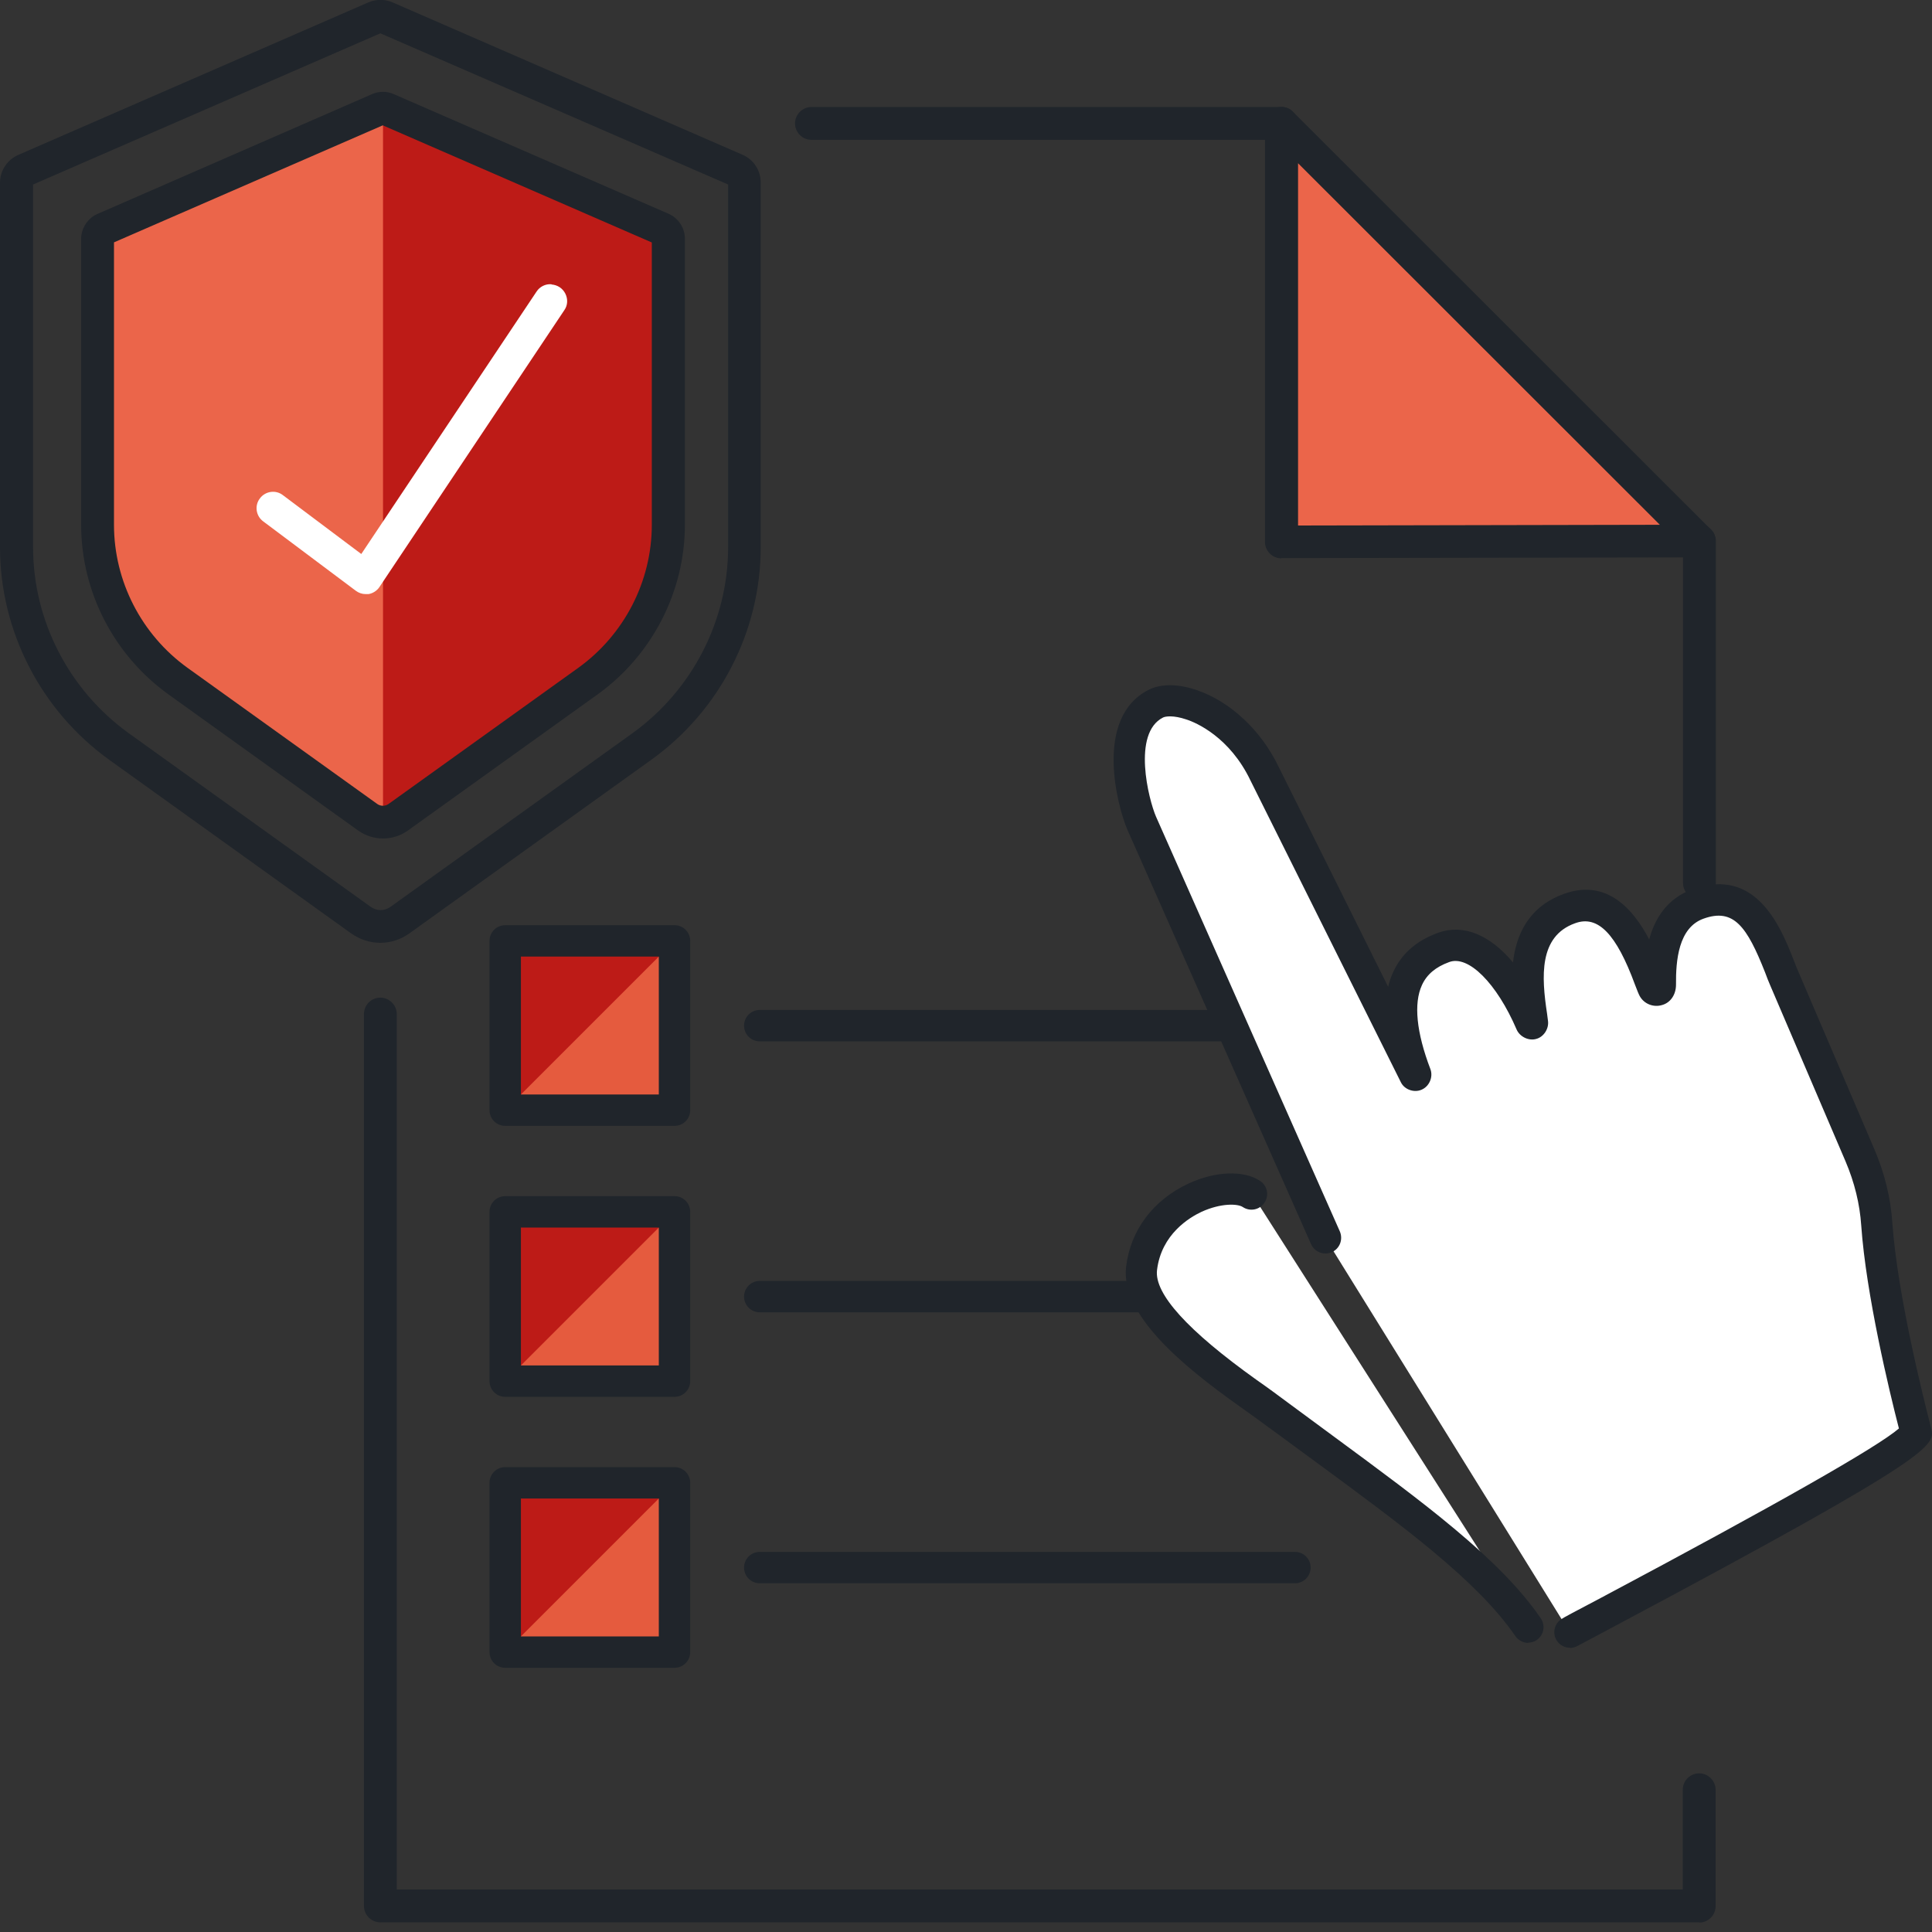 <?xml version="1.0" encoding="UTF-8"?>
<svg id="Livello_1" data-name="Livello 1" xmlns="http://www.w3.org/2000/svg" width="80" height="80" viewBox="0 0 80 80">
  <rect x="0" y="0" width="80" height="80" fill="#333333" stroke="none"/>
  <defs>
    <style>
      .cls-1, .cls-2, .cls-3, .cls-4, .cls-5, .cls-6, .cls-7, .cls-8 {
        stroke-width: 0px;
      }

      .cls-1, .cls-5 {
        fill: #bd1b17;
      }

      .cls-1, .cls-6, .cls-8 {
        fill-rule: evenodd;
      }

      .cls-2, .cls-8 {
        fill: #eb654a;
      }

      .cls-3 {
        fill: #e55b3e;
      }

      .cls-4 {
        fill: #20252b;
      }

      .cls-6, .cls-7 {
        fill: #fff;
      }
    </style>
  </defs>
  <g>
    <g>
      <path class="cls-4" d="M70.37,79.6H15.75c-.38,0-.68-.31-.68-.68v-36.93c0-.38.31-.68.68-.68s.68.31.68.68v36.25h53.25v-4.13c0-.38.31-.68.68-.68s.68.31.68.68v4.82c0,.38-.31.68-.68.68Z"/>
      <path class="cls-4" d="M70.37,37.24c-.38,0-.68-.31-.68-.68v-14.16c0-.38.31-.68.68-.68s.68.31.68.68v14.16c0,.38-.31.68-.68.68Z"/>
      <polygon class="cls-2" points="70.37 22.4 53.06 22.44 53.06 5.11 70.37 22.4"/>
      <path class="cls-4" d="M53.06,23.12c-.18,0-.35-.07-.48-.2s-.2-.3-.2-.48V5.11c0-.28.17-.53.42-.63.26-.11.55-.05.74.15l17.3,17.29c.2.19.25.49.15.74-.1.26-.35.42-.63.42l-17.3.03h0ZM53.75,6.76v15l14.98-.03-14.98-14.97Z"/>
      <path class="cls-4" d="M53.06,5.79h-19.46c-.38,0-.68-.31-.68-.68s.31-.68.68-.68h19.46c.38,0,.68.31.68.68s-.31.68-.68.68Z"/>
    </g>
    <g>
      <path class="cls-1" d="M15.68,4.52l-11.37,4.95-.05.03c-.13.08-.22.23-.22.38v11.84c0,2.56,1.24,4.97,3.33,6.47l7.86,5.64c.38.27.89.27,1.27,0l7.86-5.64c2.09-1.5,3.33-3.91,3.33-6.47v-11.84c0-.18-.11-.34-.27-.41l-11.37-4.95c-.11-.05-.25-.05-.36,0Z"/>
      <path class="cls-8" d="M15.68,4.52l-11.37,4.95-.05.03c-.13.08-.22.23-.22.38v11.84c0,2.56,1.24,4.97,3.33,6.47l7.86,5.64c.19.14.63.2.63.2V4.48s-.12.01-.18.04Z"/>
      <path class="cls-6" d="M22.83,11.77c-.24-.02-.48.1-.61.3l-7.26,10.87-3.25-2.44c-.3-.23-.73-.16-.95.14-.23.3-.16.73.14.95l3.83,2.87c.12.09.26.14.41.14.04,0,.08,0,.12,0,.18-.03.35-.14.45-.29l7.66-11.47c.14-.2.15-.46.04-.68-.11-.22-.32-.36-.57-.38Z"/>
      <path class="cls-4" d="M15.75,39.04c-.42,0-.84-.13-1.21-.39l-10.02-7.19C1.7,29.43,0,26.14,0,22.66V7.57c0-.44.23-.85.61-1.08.01,0,.09-.05.11-.06L15.25.1c.32-.14.69-.14,1.01,0l14.49,6.31c.46.2.75.65.75,1.15v15.1c0,3.48-1.7,6.77-4.53,8.8l-10.02,7.19c-.36.26-.78.39-1.21.39ZM1.37,7.64v15.02c0,3.04,1.48,5.91,3.96,7.7l10.02,7.19c.25.18.57.18.82,0l10.02-7.19c2.47-1.78,3.96-4.66,3.96-7.7V7.64L15.75,1.38,1.37,7.64ZM15.52.73h.01-.01Z"/>
      <path class="cls-4" d="M15.86,34.72c-.36,0-.72-.11-1.03-.33l-7.86-5.64c-2.26-1.63-3.61-4.25-3.61-7.02v-11.84c0-.39.21-.76.55-.97.01,0,.08-.04.1-.05L15.4,3.9c.29-.13.62-.13.91,0l11.37,4.95c.41.18.68.58.68,1.04v11.84c0,2.77-1.36,5.4-3.61,7.02l-7.86,5.64c-.31.22-.67.33-1.03.33ZM4.72,10.04v11.69c0,2.34,1.14,4.55,3.04,5.92l7.86,5.64c.14.1.33.1.47,0l7.86-5.64c1.9-1.37,3.04-3.58,3.04-5.92v-11.69l-11.14-4.85-11.14,4.85ZM27.13,10.1h0,0ZM15.68,4.52h.01-.01Z"/>
    </g>
  </g>
  <g>
    <rect class="cls-5" x="20.92" y="38.96" width="7.01" height="7.01"/>
    <polygon class="cls-3" points="27.93 45.97 20.92 45.97 27.93 38.96 27.93 45.97"/>
    <path class="cls-4" d="M61.62,43.12h-30.16c-.36,0-.65-.29-.65-.65s.29-.65.65-.65h30.16c.36,0,.65.29.65.65s-.29.65-.65.65Z"/>
    <path class="cls-4" d="M27.93,46.62h-7.01c-.36,0-.65-.29-.65-.65v-7.01c0-.36.29-.65.65-.65h7.01c.36,0,.65.29.65.65v7.01c0,.36-.29.65-.65.65ZM21.57,45.32h5.71v-5.71h-5.71v5.71Z"/>
  </g>
  <g>
    <rect class="cls-5" x="20.92" y="50.18" width="7.01" height="7.01"/>
    <polygon class="cls-3" points="27.93 57.19 20.92 57.19 27.93 50.18 27.93 57.19"/>
    <path class="cls-4" d="M53.62,54.34h-22.16c-.36,0-.65-.29-.65-.65s.29-.65.65-.65h22.16c.36,0,.65.29.65.65s-.29.65-.65.65Z"/>
    <path class="cls-4" d="M27.93,57.84h-7.01c-.36,0-.65-.29-.65-.65v-7.01c0-.36.29-.65.65-.65h7.01c.36,0,.65.29.65.65v7.01c0,.36-.29.65-.65.65ZM21.57,56.54h5.71v-5.71h-5.71v5.71Z"/>
  </g>
  <g>
    <rect class="cls-5" x="20.92" y="61.4" width="7.01" height="7.01"/>
    <polygon class="cls-3" points="27.93 68.41 20.92 68.41 27.93 61.4 27.93 68.41"/>
    <path class="cls-4" d="M53.62,65.56h-22.16c-.36,0-.65-.29-.65-.65s.29-.65.65-.65h22.16c.36,0,.65.29.65.65s-.29.65-.65.65Z"/>
    <path class="cls-4" d="M27.93,69.06h-7.01c-.36,0-.65-.29-.65-.65v-7.01c0-.36.29-.65.65-.65h7.01c.36,0,.65.29.65.65v7.01c0,.36-.29.65-.65.65ZM21.57,67.76h5.71v-5.71h-5.71v5.71Z"/>
  </g>
  <g>
    <g>
      <path class="cls-7" d="M54.87,51.25l-7.61-17.17c-.37-.87-1.19-4.05.59-4.95.9-.46,3.3.42,4.49,2.91l6.22,12.49s.05,0,.04-.02c-1.43-3.74.04-4.88,1.16-5.28,1.32-.47,2.73,1.08,3.62,3.15.01.03.06.03.06-.01-.14-1.03-.8-3.91,1.54-4.75s3.24,2.93,3.46,3.3c.08.14.3.08.3-.08,0-.64-.08-2.82,1.57-3.41,2.33-.84,3.01,1.78,3.58,3.11l3.12,7.29c.39.91.63,1.88.7,2.87.21,2.99,1.28,7.3,1.62,8.58.19.74-13.88,8.02-14.33,8.31"/>
      <path class="cls-4" d="M65.01,68.23c-.22,0-.43-.11-.55-.3-.19-.3-.1-.7.2-.89.1-.07.5-.28,1.62-.87,7.31-3.89,11.46-6.25,12.35-7.02-.4-1.55-1.36-5.55-1.56-8.4-.06-.9-.28-1.79-.65-2.66l-3.12-7.29c-.07-.16-.14-.34-.21-.53-.75-1.9-1.3-2.68-2.55-2.23-1.04.37-1.15,1.74-1.14,2.73,0,.43-.24.76-.59.85-.35.1-.73-.05-.91-.37-.04-.07-.11-.24-.2-.48-.77-2.09-1.53-2.89-2.48-2.54-1.51.54-1.39,2.22-1.16,3.74l.04.31c.04.32-.18.66-.49.74-.31.09-.68-.09-.81-.39-.82-1.91-2-3.1-2.8-2.79-.55.2-.92.51-1.12.95-.35.76-.23,1.96.35,3.48.12.32-.04.71-.36.85-.31.14-.71,0-.86-.3l-6.23-12.5c-.86-1.8-2.25-2.4-2.66-2.53-.53-.18-.86-.13-.96-.08-1.29.65-.6,3.4-.29,4.11l7.61,17.17c.14.33,0,.71-.33.86-.33.14-.71,0-.86-.33l-7.61-17.17c-.4-.93-1.41-4.63.89-5.79.5-.25,1.2-.25,1.97.01,1.41.48,2.68,1.67,3.41,3.19l4.53,9.1c.05-.21.12-.42.21-.61.35-.77.98-1.31,1.87-1.63,1.04-.37,2.13.09,3.09,1.23.13-1.14.64-2.31,2.12-2.84,1.78-.64,2.88.67,3.52,1.89.23-.85.73-1.7,1.8-2.08,2.65-.95,3.66,1.6,4.2,2.98.07.18.13.34.2.49l3.12,7.29c.43,1,.68,2.03.75,3.08.21,2.95,1.28,7.22,1.6,8.46.19.73.28,1.09-13.07,8.2-.86.46-1.43.76-1.54.82-.11.06-.22.1-.34.1Z"/>
    </g>
    <g>
      <path class="cls-7" d="M63.29,67.38c-1.9-2.77-5.76-5.38-10.24-8.71-.46-.34-.93-.68-1.38-1-1.6-1.14-4.6-3.37-4.38-5.15.33-2.75,3.52-3.76,4.55-3.08"/>
      <path class="cls-4" d="M63.29,68.03c-.21,0-.41-.1-.54-.28-1.58-2.3-4.67-4.57-8.26-7.21-.6-.44-1.21-.89-1.84-1.35-.46-.34-.92-.67-1.37-.99-2.29-1.63-4.89-3.76-4.65-5.75.18-1.51,1.12-2.76,2.58-3.44,1.12-.52,2.29-.56,2.97-.11.3.2.38.6.18.9-.2.3-.6.38-.9.18-.21-.14-.9-.17-1.71.2-.49.23-1.66.92-1.84,2.41-.12.98,1.27,2.51,4.11,4.54.46.32.92.66,1.39,1.01.62.46,1.23.91,1.83,1.35,3.68,2.71,6.86,5.04,8.56,7.52.2.3.13.7-.17.9-.11.08-.24.11-.37.11Z"/>
    </g>
  </g>
</svg>